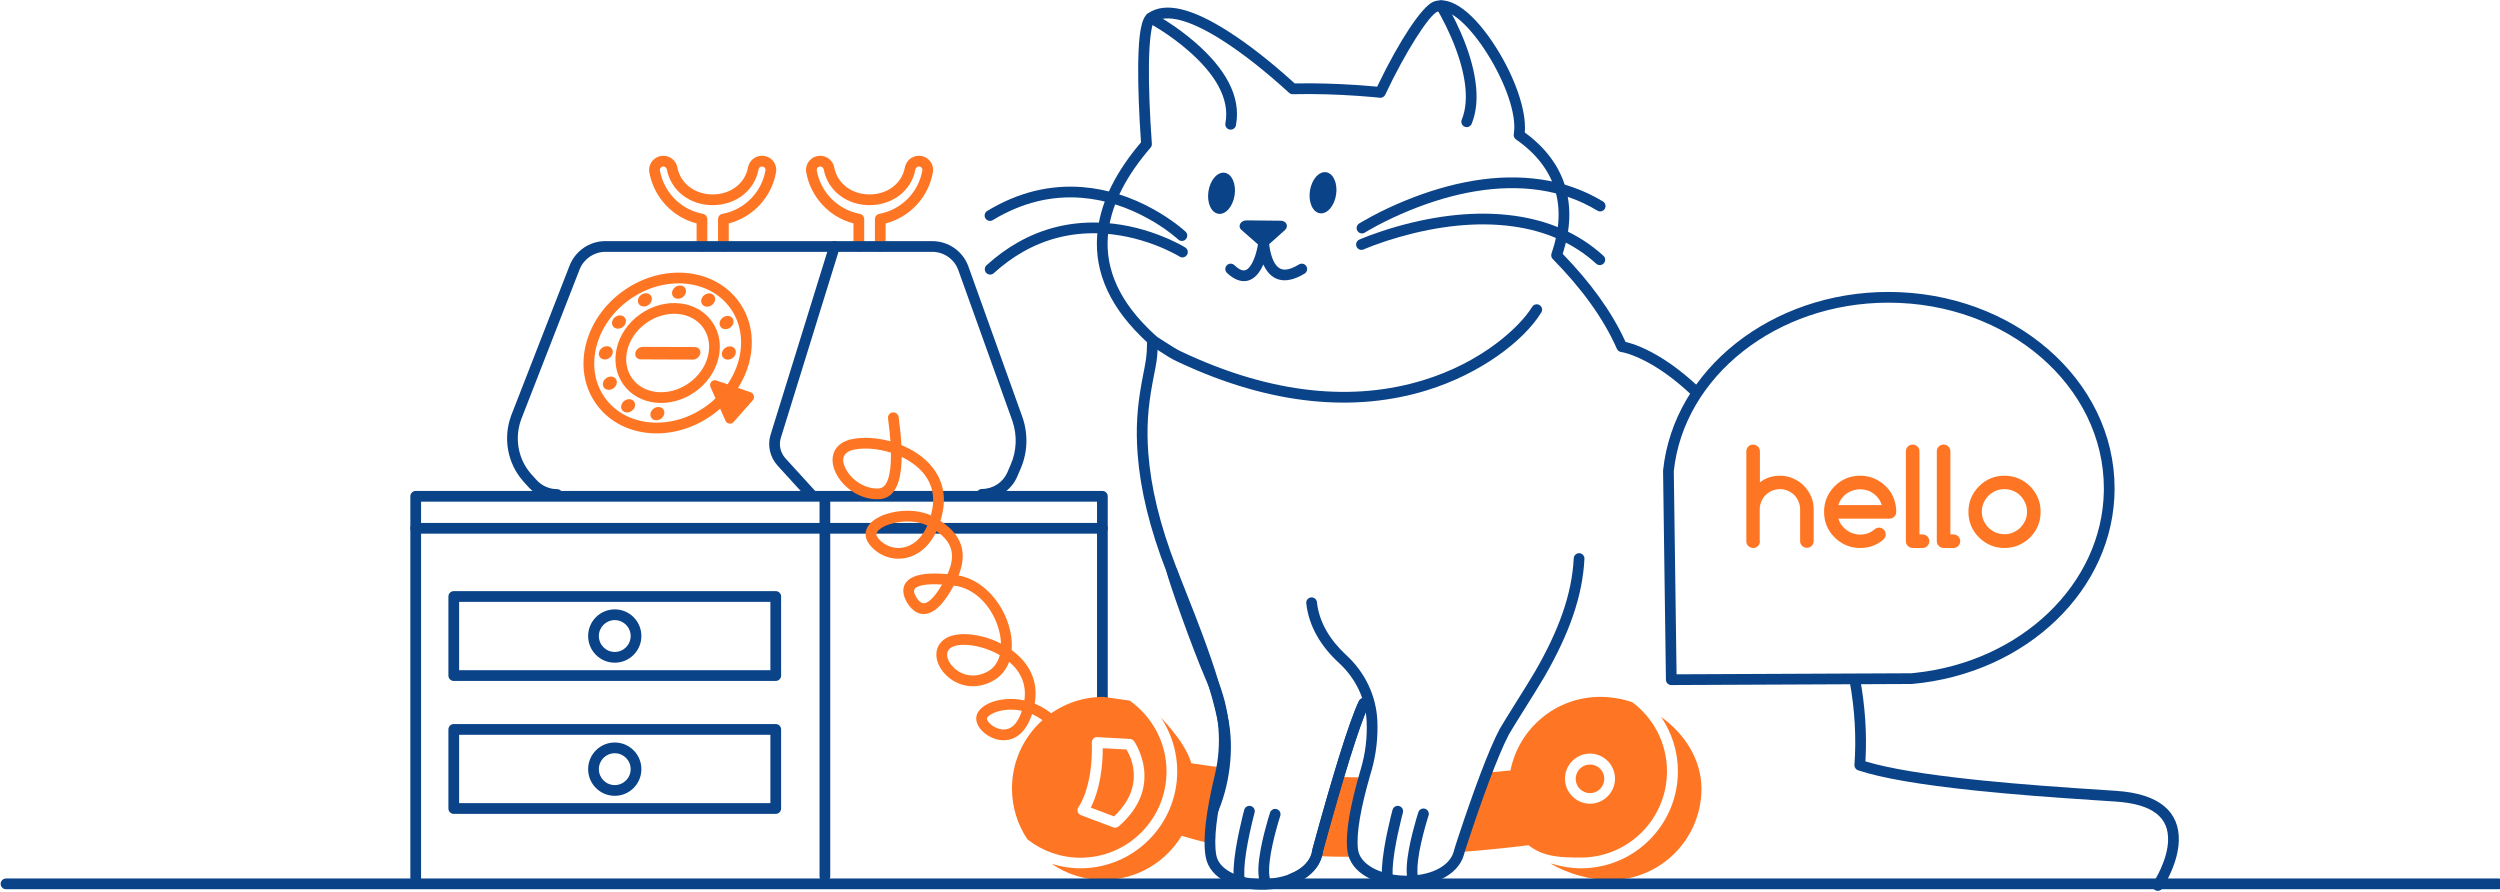<svg width="886" height="316" viewBox="0 0 886 316" fill="none" xmlns="http://www.w3.org/2000/svg">
<path fill-rule="evenodd" clip-rule="evenodd" d="M270.05 55.205C273.177 55.205 275.538 57.963 275.023 61.053C273.47 69.869 266.931 76.892 258.394 79.148L258.271 79.179V87.356C258.271 88.369 257.481 89.197 256.483 89.255L256.372 89.258C255.36 89.258 254.533 88.466 254.475 87.468L254.472 87.356V77.654C254.472 76.737 255.125 75.95 256.026 75.783C263.818 74.338 269.904 68.211 271.279 60.409C271.402 59.667 270.839 59.01 270.05 59.01C269.45 59.01 268.944 59.436 268.816 60.046C267.458 67.564 260.707 72.707 252.572 72.707C244.462 72.707 237.763 67.587 236.326 60.033C236.229 59.474 235.679 59.01 235.095 59.01C234.341 59.01 233.747 59.694 233.862 60.389C235.245 68.175 241.354 74.343 249.119 75.783C249.982 75.943 250.618 76.672 250.669 77.54L250.673 77.654V87.356C250.673 88.407 249.822 89.258 248.773 89.258C247.761 89.258 246.934 88.466 246.876 87.468L246.873 87.356V79.179L246.755 79.148C238.33 76.916 231.821 69.985 230.17 61.318L230.118 61.035C229.609 57.978 232.016 55.205 235.095 55.205C237.474 55.205 239.561 56.922 240.034 59.196L240.064 59.351C241.141 65.015 246.227 68.902 252.572 68.902C258.938 68.902 264.06 65 265.087 59.319C265.586 56.92 267.624 55.205 270.05 55.205Z" fill="#FE7624"/>
<path fill-rule="evenodd" clip-rule="evenodd" d="M325.648 55.205C328.775 55.205 331.136 57.963 330.622 61.053C329.068 69.869 322.529 76.892 313.993 79.148L313.87 79.179V87.356C313.87 88.369 313.079 89.197 312.082 89.255L311.97 89.258C310.958 89.258 310.131 88.466 310.074 87.468L310.07 87.356V77.654C310.07 76.737 310.724 75.95 311.624 75.783C319.417 74.338 325.502 68.211 326.877 60.409C327.001 59.667 326.438 59.01 325.648 59.01C325.048 59.01 324.542 59.436 324.415 60.046C323.056 67.564 316.306 72.707 308.171 72.707C300.06 72.707 293.361 67.587 291.925 60.033C291.827 59.474 291.277 59.01 290.693 59.01C289.939 59.01 289.345 59.694 289.461 60.389C290.843 68.175 296.953 74.343 304.717 75.783C305.58 75.943 306.216 76.672 306.268 77.54L306.271 77.654V87.356C306.271 88.407 305.42 89.258 304.371 89.258C303.36 89.258 302.533 88.466 302.475 87.468L302.472 87.356V79.179L302.353 79.148C293.928 76.916 287.42 69.985 285.769 61.318L285.717 61.035C285.208 57.978 287.614 55.205 290.693 55.205C293.072 55.205 295.16 56.922 295.633 59.196L295.662 59.351C296.74 65.015 301.825 68.902 308.171 68.902C314.537 68.902 319.658 65 320.685 59.319C321.184 56.92 323.222 55.205 325.648 55.205Z" fill="#FE7624"/>
<path fill-rule="evenodd" clip-rule="evenodd" d="M330.397 85.454C336.057 85.454 341.14 88.963 343.118 94.217L343.203 94.45L362.264 147.59C364.418 153.592 364.25 160.115 361.794 165.905L361.652 166.232L360.51 168.902C358.368 173.856 353.434 177.088 348.001 177.088C346.952 177.088 346.101 176.236 346.101 175.185C346.101 174.135 346.952 173.283 348.001 173.283C351.85 173.283 355.352 171.036 356.933 167.593L357.02 167.397L358.168 164.714C360.325 159.825 360.546 154.311 358.802 149.203L358.688 148.877L339.626 95.731C338.275 91.932 334.667 89.35 330.615 89.261L330.397 89.258H214.515C210.57 89.258 207.014 91.657 205.476 95.325L205.393 95.531L184.816 148.346C182.249 155.031 183.522 162.525 188.116 167.849L188.315 168.076L190.092 170.046C191.969 172.141 194.632 173.346 197.417 173.346C198.466 173.346 199.317 174.198 199.317 175.249C199.317 176.299 198.466 177.151 197.417 177.151C193.636 177.151 190.03 175.558 187.451 172.792L187.269 172.592L185.488 170.618C179.84 164.28 178.197 155.303 181.162 147.266L181.273 146.972L201.856 94.141C203.887 88.984 208.779 85.559 214.261 85.456L214.515 85.454H330.397Z" fill="#0B4388"/>
<path fill-rule="evenodd" clip-rule="evenodd" d="M293.945 86.792C294.256 85.789 295.32 85.228 296.322 85.539C297.288 85.84 297.844 86.841 297.603 87.812L297.573 87.92L276.735 155.155C275.962 157.573 276.537 160.279 278.209 162.257L278.355 162.425L288.93 174.03C289.637 174.806 289.583 176.009 288.808 176.717C288.062 177.398 286.923 177.374 286.207 176.681L286.124 176.595L275.538 164.978C272.908 162.043 271.945 157.956 273.04 154.243L293.945 86.792Z" fill="#0B4388"/>
<path fill-rule="evenodd" clip-rule="evenodd" d="M221.084 102.951C207.075 112.802 202.548 130.711 211.165 143.003C219.783 155.295 238.139 157.113 252.148 147.263C266.156 137.413 270.684 119.503 262.066 107.211C253.449 94.919 235.092 93.101 221.084 102.951ZM223.266 106.064C235.652 97.355 251.623 98.937 258.956 109.398C266.29 119.859 262.351 135.441 249.965 144.15C237.58 152.859 221.609 151.277 214.276 140.816C206.942 130.355 210.881 114.774 223.266 106.064Z" fill="#FE7624"/>
<path fill-rule="evenodd" clip-rule="evenodd" d="M226.94 111.305C218.285 117.391 215.475 128.509 220.858 136.187C226.241 143.866 237.636 144.995 246.292 138.909C254.947 132.823 257.756 121.705 252.373 114.027C246.99 106.348 235.595 105.219 226.94 111.305ZM229.123 114.418C236.155 109.473 245.164 110.366 249.263 116.214C253.362 122.061 251.141 130.851 244.109 135.796C237.077 140.741 228.068 139.848 223.968 134C219.869 128.153 222.09 119.363 229.123 114.418Z" fill="#FE7624"/>
<path fill-rule="evenodd" clip-rule="evenodd" d="M245.543 127.434L227.116 127.371C225.849 127.371 224.963 126.356 225.153 125.151C225.343 123.946 226.483 122.932 227.812 122.932L246.24 122.995C247.506 122.995 248.393 124.01 248.203 125.215C247.949 126.483 246.81 127.434 245.543 127.434Z" fill="#FE7624"/>
<path fill-rule="evenodd" clip-rule="evenodd" d="M241.918 105.346C243.091 104.521 243.472 103.039 242.769 102.036C242.066 101.033 240.544 100.888 239.371 101.714C238.197 102.539 237.816 104.021 238.519 105.024C239.223 106.027 240.744 106.172 241.918 105.346Z" fill="#FE7624"/>
<path fill-rule="evenodd" clip-rule="evenodd" d="M252.239 108.148C253.412 107.323 253.793 105.841 253.09 104.838C252.387 103.834 250.865 103.69 249.692 104.515C248.518 105.34 248.137 106.822 248.84 107.826C249.544 108.829 251.065 108.973 252.239 108.148Z" fill="#FE7624"/>
<path fill-rule="evenodd" clip-rule="evenodd" d="M229.823 108.091C230.997 107.266 231.378 105.784 230.675 104.78C229.971 103.777 228.45 103.633 227.276 104.458C226.103 105.283 225.722 106.765 226.425 107.768C227.128 108.772 228.65 108.916 229.823 108.091Z" fill="#FE7624"/>
<path fill-rule="evenodd" clip-rule="evenodd" d="M220.631 115.946C221.804 115.121 222.185 113.638 221.482 112.635C220.778 111.632 219.257 111.488 218.084 112.313C216.91 113.138 216.529 114.62 217.232 115.623C217.936 116.626 219.457 116.771 220.631 115.946Z" fill="#FE7624"/>
<path fill-rule="evenodd" clip-rule="evenodd" d="M258.771 116.127C259.945 115.302 260.326 113.82 259.622 112.817C258.919 111.814 257.398 111.669 256.224 112.494C255.051 113.319 254.67 114.802 255.373 115.805C256.076 116.808 257.598 116.952 258.771 116.127Z" fill="#FE7624"/>
<path fill-rule="evenodd" clip-rule="evenodd" d="M215.979 126.864C217.152 126.039 217.533 124.556 216.83 123.553C216.127 122.55 214.605 122.406 213.432 123.231C212.258 124.056 211.877 125.538 212.58 126.541C213.284 127.544 214.805 127.689 215.979 126.864Z" fill="#FE7624"/>
<path fill-rule="evenodd" clip-rule="evenodd" d="M259.572 126.925C260.745 126.1 261.126 124.618 260.423 123.614C259.72 122.611 258.198 122.467 257.025 123.292C255.851 124.117 255.47 125.599 256.173 126.602C256.877 127.606 258.398 127.75 259.572 126.925Z" fill="#FE7624"/>
<path fill-rule="evenodd" clip-rule="evenodd" d="M234.253 148.405C235.427 147.579 235.808 146.097 235.105 145.094C234.401 144.091 232.88 143.947 231.706 144.772C230.533 145.597 230.152 147.079 230.855 148.082C231.558 149.085 233.08 149.23 234.253 148.405Z" fill="#FE7624"/>
<path fill-rule="evenodd" clip-rule="evenodd" d="M223.88 145.639C225.054 144.814 225.435 143.332 224.732 142.329C224.028 141.326 222.507 141.181 221.333 142.006C220.16 142.831 219.779 144.314 220.482 145.317C221.185 146.32 222.707 146.464 223.88 145.639Z" fill="#FE7624"/>
<path fill-rule="evenodd" clip-rule="evenodd" d="M217.4 137.624C218.573 136.799 218.954 135.316 218.251 134.313C217.548 133.31 216.026 133.166 214.853 133.991C213.679 134.816 213.298 136.298 214.002 137.301C214.705 138.304 216.226 138.449 217.4 137.624Z" fill="#FE7624"/>
<path fill-rule="evenodd" clip-rule="evenodd" d="M266.06 139.039C262.957 137.961 257.511 136.122 253.902 134.854C252.509 134.346 251.179 135.805 251.812 137.2L257.131 149.122C257.638 150.263 259.158 150.517 259.981 149.566L266.82 141.829C267.58 140.878 267.2 139.419 266.06 139.039Z" fill="#FE7624"/>
<path fill-rule="evenodd" clip-rule="evenodd" d="M390.681 173.98C391.693 173.98 392.52 174.772 392.578 175.771L392.581 175.883V247.732C392.581 248.782 391.731 249.634 390.681 249.634C389.67 249.634 388.843 248.842 388.785 247.843L388.782 247.732V177.785H149.228V312.288C149.228 313.301 148.437 314.129 147.44 314.187L147.328 314.19C146.316 314.19 145.489 313.398 145.432 312.4L145.428 312.288V175.883C145.428 174.87 146.219 174.042 147.217 173.984L147.328 173.98H390.681Z" fill="#0B4388"/>
<path fill-rule="evenodd" clip-rule="evenodd" d="M390.681 185.332C391.731 185.332 392.581 186.183 392.581 187.234C392.581 188.247 391.79 189.075 390.793 189.133L390.681 189.137H147.328C146.279 189.137 145.428 188.285 145.428 187.234C145.428 186.221 146.219 185.393 147.217 185.335L147.328 185.332H390.681Z" fill="#0B4388"/>
<path fill-rule="evenodd" clip-rule="evenodd" d="M292.34 175.249C293.351 175.249 294.178 176.041 294.236 177.039L294.239 177.151V310.576C294.239 311.626 293.389 312.478 292.34 312.478C291.328 312.478 290.501 311.686 290.443 310.687L290.44 310.576V177.151C290.44 176.101 291.29 175.249 292.34 175.249Z" fill="#0B4388"/>
<path fill-rule="evenodd" clip-rule="evenodd" d="M274.926 209.493H160.816C159.767 209.493 158.917 210.344 158.917 211.395V239.424C158.917 240.475 159.767 241.327 160.816 241.327H274.926C275.975 241.327 276.825 240.475 276.825 239.424V211.395C276.825 210.344 275.975 209.493 274.926 209.493ZM273.025 213.298V237.522H162.715V213.298H273.025Z" fill="#0B4388"/>
<path fill-rule="evenodd" clip-rule="evenodd" d="M217.871 215.961C212.66 215.961 208.436 220.191 208.436 225.41C208.436 230.628 212.66 234.858 217.871 234.858C223.082 234.858 227.306 230.628 227.306 225.41C227.306 220.191 223.082 215.961 217.871 215.961ZM217.871 219.766C220.984 219.766 223.507 222.293 223.507 225.41C223.507 228.527 220.984 231.054 217.871 231.054C214.758 231.054 212.235 228.527 212.235 225.41C212.235 222.293 214.758 219.766 217.871 219.766Z" fill="#0B4388"/>
<path fill-rule="evenodd" clip-rule="evenodd" d="M274.926 256.61H160.816C159.767 256.61 158.917 257.461 158.917 258.512V286.541C158.917 287.592 159.767 288.444 160.816 288.444H274.926C275.975 288.444 276.825 287.592 276.825 286.541V258.512C276.825 257.461 275.975 256.61 274.926 256.61ZM273.025 260.415V284.639H162.715V260.415H273.025Z" fill="#0B4388"/>
<path fill-rule="evenodd" clip-rule="evenodd" d="M217.871 263.141C212.66 263.141 208.436 267.372 208.436 272.59C208.436 277.809 212.66 282.039 217.871 282.039C223.082 282.039 227.306 277.809 227.306 272.59C227.306 267.372 223.082 263.141 217.871 263.141ZM217.871 266.946C220.984 266.946 223.507 269.473 223.507 272.59C223.507 275.707 220.984 278.234 217.871 278.234C214.758 278.234 212.235 275.707 212.235 272.59C212.235 269.473 214.758 266.946 217.871 266.946Z" fill="#0B4388"/>
<path fill-rule="evenodd" clip-rule="evenodd" d="M656.995 238.948C658.027 238.759 659.017 239.443 659.207 240.476C661.02 250.382 661.614 259.839 661.154 268.913L661.103 269.831L661.158 269.848C669.464 272.364 682.51 274.48 699.693 276.297L702.783 276.616C716.001 277.954 728.98 278.92 749.849 280.267C765.452 281.267 772.464 287.837 772.167 297.978C772.059 301.672 770.973 305.551 769.239 309.421C768.605 310.835 767.927 312.149 767.248 313.333L767.064 313.65C766.739 314.206 766.481 314.618 766.315 314.867C765.732 315.74 764.552 315.975 763.68 315.392C762.84 314.83 762.591 313.713 763.094 312.851L763.362 312.429L763.585 312.066C763.701 311.872 763.824 311.663 763.954 311.438C764.573 310.358 765.194 309.155 765.772 307.863C767.32 304.41 768.278 300.988 768.369 297.866C768.602 289.921 763.287 284.941 749.605 284.064L744.706 283.746C725.915 282.512 713.717 281.569 701.026 280.261L699.285 280.08C680.814 278.127 667.043 275.829 658.514 273.001C657.688 272.727 657.154 271.927 657.216 271.059C657.898 261.565 657.386 251.631 655.469 241.163C655.28 240.129 655.963 239.138 656.995 238.948Z" fill="#0B4388"/>
<path fill-rule="evenodd" clip-rule="evenodd" d="M508.029 0.607C514.398 -1.871 522.79 5.082 530.246 16.892C536.882 27.404 541.038 39.173 540.39 46.856L540.38 46.958L540.386 46.962C555.202 57.76 559.222 72.783 553.97 89.499L553.821 89.966L554.05 90.203C563.393 99.885 571.023 110.105 575.966 120.903L576.092 121.183L576.254 121.22L576.603 121.305C576.724 121.336 576.851 121.369 576.983 121.405L577.185 121.46C578.838 121.92 580.73 122.615 582.836 123.591C588.772 126.344 595.277 130.782 602.156 137.274C602.92 137.995 602.955 139.199 602.236 139.963C601.516 140.728 600.314 140.764 599.55 140.043C592.965 133.829 586.801 129.622 581.24 127.044C579.322 126.155 577.624 125.531 576.168 125.126L575.76 125.017C575.499 124.95 575.261 124.895 575.046 124.85L574.632 124.771L574.54 124.758C573.871 124.678 573.294 124.25 573.024 123.632C568.147 112.484 560.17 101.853 550.296 91.797C549.789 91.281 549.619 90.522 549.856 89.839C555.469 73.661 551.856 59.554 537.269 49.411C536.664 48.991 536.356 48.257 536.48 47.529C538.905 33.263 518.335 0.679 509.401 4.155C506.489 5.281 497.929 18.631 490.933 33.564C490.604 34.266 489.886 34.694 489.12 34.656L487.536 34.495L486.155 34.366C484.733 34.238 483.16 34.111 481.456 33.991C473.93 33.462 465.991 33.21 458.165 33.39C457.675 33.401 457.2 33.222 456.839 32.891C449.18 25.873 440.835 19.119 432.831 14.065L432.17 13.651C421.526 7.046 413.366 4.821 408.991 7.873C408.136 8.47 407.303 14.165 407.185 22.684C407.077 30.461 407.471 40.525 408.217 50.947C408.253 51.449 408.089 51.945 407.761 52.326C399.487 61.925 394.209 71.691 392.864 81.526C391.237 93.43 395.465 105.008 406.752 116.237L407.669 117.143C408.183 117.644 408.75 118.177 409.705 119.064C410.092 119.424 410.312 119.93 410.312 120.459L410.309 121.292C410.291 123.866 410.181 125.836 409.913 127.767L409.855 128.161C409.754 128.827 409.63 129.542 409.467 130.422L408.608 134.869C408.537 135.24 408.472 135.588 408.408 135.937C406.852 144.371 406.284 151.621 406.965 160.671C407.858 172.534 410.967 185.789 416.856 201.013L418.603 205.468C420.051 209.147 422.061 214.24 422.931 216.464L423.904 218.969C426.732 226.297 428.881 232.24 430.747 238.033C432.597 243.778 434.065 249.095 435.153 254.107C437.614 265.256 435.758 279 430.968 289.31C430.525 290.262 429.396 290.675 428.444 290.232C427.493 289.789 427.081 288.657 427.523 287.705C431.975 278.124 433.716 265.226 431.442 254.921C430.381 250.034 428.945 244.834 427.131 239.201L426.635 237.68C424.848 232.25 422.775 226.577 420.087 219.635L417.195 212.263C415.755 208.607 414.153 204.546 413.609 203.148C407.397 187.269 404.113 173.404 403.176 160.957C402.487 151.792 403.03 144.378 404.546 135.933L404.672 135.246C404.786 134.623 404.904 134.004 405.047 133.267L405.623 130.301C405.87 129.002 406.03 128.081 406.151 127.236C406.381 125.578 406.483 123.841 406.507 121.574L406.509 121.284L405.797 120.615C405.452 120.289 405.165 120.014 404.885 119.739L404.423 119.28C392.057 107.141 387.288 94.264 389.1 81.01C390.518 70.642 395.851 60.55 404.135 50.719L404.372 50.439L404.325 49.753C403.674 40.264 403.319 31.14 403.374 23.794L403.386 22.631L403.398 21.864C403.573 12.005 404.445 6.407 406.82 4.751C413.033 0.416 422.656 3.142 434.858 10.846C442.592 15.729 450.563 22.098 457.976 28.786L458.841 29.57L459.405 29.559C466.485 29.44 473.619 29.66 480.446 30.109L481.722 30.196L482.744 30.27C484.253 30.381 485.652 30.498 486.926 30.616L488.071 30.724L488.611 29.599C495.782 14.752 503.801 2.437 507.9 0.66L508.029 0.607Z" fill="#0B4388"/>
<path fill-rule="evenodd" clip-rule="evenodd" d="M406.228 5.483C406.721 4.555 407.871 4.203 408.797 4.696L409.147 4.887L409.681 5.187C409.809 5.26 409.944 5.338 410.085 5.42C411.086 6 412.199 6.677 413.397 7.447C416.816 9.645 420.235 12.145 423.434 14.908C434.16 24.174 439.977 34.129 438.014 44.401C437.817 45.433 436.822 46.11 435.791 45.912C434.761 45.715 434.085 44.718 434.282 43.686C435.922 35.102 430.754 26.257 420.952 17.79C417.9 15.153 414.622 12.756 411.344 10.649C410.198 9.912 409.134 9.265 408.182 8.713L407.628 8.395L407.014 8.056C406.088 7.562 405.736 6.411 406.228 5.483Z" fill="#0B4388"/>
<path fill-rule="evenodd" clip-rule="evenodd" d="M509.743 0.446C510.635 -0.107 511.806 0.168 512.358 1.061L512.769 1.748L513.13 2.373C513.426 2.891 513.743 3.461 514.078 4.081C515.352 6.438 516.625 9.03 517.813 11.786C520.314 17.583 522.106 23.308 522.88 28.708C523.699 34.422 523.336 39.535 521.556 43.878C521.158 44.85 520.048 45.315 519.078 44.916C518.107 44.517 517.643 43.406 518.041 42.434C519.533 38.793 519.849 34.343 519.119 29.248C518.399 24.224 516.703 18.807 514.325 13.295C513.184 10.648 511.96 8.155 510.737 5.892L510.423 5.316C510.166 4.85 509.923 4.418 509.695 4.023L509.387 3.495L509.129 3.065C508.576 2.172 508.851 1 509.743 0.446Z" fill="#0B4388"/>
<path fill-rule="evenodd" clip-rule="evenodd" d="M473.506 69.03C474.13 65.016 472.562 61.439 470.005 61.04C467.448 60.642 464.869 63.573 464.245 67.587C463.621 71.601 465.188 75.179 467.746 75.577C470.303 75.976 472.882 73.045 473.506 69.03Z" fill="#0B4388"/>
<path fill-rule="evenodd" clip-rule="evenodd" d="M437.54 69.22C438.164 65.205 436.597 61.628 434.039 61.229C431.482 60.831 428.903 63.762 428.279 67.776C427.655 71.79 429.223 75.368 431.78 75.766C434.337 76.165 436.916 73.234 437.54 69.22Z" fill="#0B4388"/>
<path fill-rule="evenodd" clip-rule="evenodd" d="M445.917 85.959C446.216 83.755 449.402 83.767 449.684 85.973C450.149 89.616 450.957 92.383 452.317 94.046C453.93 96.019 456.297 96.194 460.365 93.72C461.262 93.175 462.43 93.461 462.975 94.359C463.519 95.257 463.234 96.427 462.337 96.972C456.766 100.359 452.299 100.029 449.377 96.457C448.801 95.752 448.311 94.966 447.892 94.095L447.725 93.736L447.712 93.766C447.3 94.704 446.835 95.567 446.318 96.317L446.144 96.563C443.303 100.462 439.153 100.797 434.845 96.731C434.081 96.01 434.046 94.806 434.766 94.041C435.485 93.277 436.688 93.241 437.451 93.962C440.11 96.472 441.594 96.352 443.075 94.32C444.446 92.439 445.492 89.097 445.917 85.959Z" fill="#0B4388"/>
<path fill-rule="evenodd" clip-rule="evenodd" d="M439.948 81.459L446.153 86.912C447.04 87.673 448.56 87.673 449.509 86.785L455.399 81.522C456.792 80.254 455.905 78.224 453.942 78.224L441.847 78.098C439.694 78.034 438.491 80.19 439.948 81.459Z" fill="#0B4388"/>
<path fill-rule="evenodd" clip-rule="evenodd" d="M349.867 74.758C360.985 68.02 372.325 65.423 383.621 66.315C392.535 67.019 400.953 69.841 408.672 74.102C411.817 75.838 414.631 77.698 417.08 79.561C417.833 80.134 418.506 80.673 419.094 81.167L419.563 81.567C419.84 81.807 420.04 81.987 420.16 82.1C420.925 82.818 420.964 84.022 420.247 84.789C419.557 85.526 418.419 85.59 417.652 84.955L417.403 84.732C417.286 84.627 417.15 84.507 416.996 84.375L416.877 84.272C416.285 83.767 415.585 83.202 414.781 82.59C412.474 80.835 409.813 79.076 406.838 77.435C399.562 73.418 391.651 70.766 383.323 70.108C372.809 69.278 362.263 71.693 351.834 78.013C350.937 78.557 349.769 78.269 349.226 77.37C348.682 76.471 348.97 75.302 349.867 74.758Z" fill="#0B4388"/>
<path fill-rule="evenodd" clip-rule="evenodd" d="M360.721 85.91C369.666 80.84 379.157 78.653 388.905 78.877C396.51 79.053 403.849 80.673 410.678 83.264C413.034 84.158 415.177 85.112 417.078 86.072L417.512 86.293C418.729 86.921 419.59 87.415 420.06 87.71C420.949 88.269 421.217 89.443 420.66 90.333C420.123 91.19 419.016 91.471 418.141 90.992L417.68 90.717L417.485 90.605C417 90.326 416.428 90.014 415.773 89.676C413.889 88.705 411.73 87.732 409.332 86.822C402.882 84.375 395.957 82.846 388.818 82.681C379.731 82.472 370.916 84.503 362.592 89.222C359.003 91.256 355.532 93.779 352.191 96.818C351.415 97.524 350.213 97.467 349.508 96.689C348.803 95.911 348.86 94.708 349.637 94.001C353.185 90.774 356.885 88.085 360.721 85.91Z" fill="#0B4388"/>
<path fill-rule="evenodd" clip-rule="evenodd" d="M498.151 71.044C514.31 64.459 530.753 61.334 546.187 63.611C554.027 64.768 561.362 67.318 568.086 71.397C568.983 71.942 569.27 73.112 568.726 74.01C568.183 74.909 567.015 75.196 566.117 74.651C559.84 70.843 552.986 68.46 545.633 67.375C530.976 65.213 515.169 68.217 499.583 74.568C495.343 76.296 491.446 78.148 487.984 79.997C486.896 80.578 485.923 81.121 485.073 81.615L484.434 81.99C484.264 82.091 484.11 82.184 483.971 82.269L483.705 82.433C482.818 82.994 481.645 82.729 481.085 81.84C480.525 80.952 480.789 79.777 481.676 79.216L481.994 79.02C482.194 78.898 482.422 78.76 482.678 78.609L482.875 78.494C483.831 77.933 484.942 77.31 486.196 76.64C489.769 74.731 493.783 72.824 498.151 71.044Z" fill="#0B4388"/>
<path fill-rule="evenodd" clip-rule="evenodd" d="M494.954 80.316C508.987 76.318 523.33 74.602 536.783 76.477C548.918 78.168 559.565 82.738 568.252 90.641C569.029 91.347 569.087 92.55 568.381 93.328C567.676 94.106 566.474 94.163 565.698 93.457C557.612 86.101 547.675 81.836 536.259 80.245C523.405 78.454 509.561 80.111 495.994 83.976C492.808 84.883 489.872 85.851 487.243 86.822L486.684 87.03C485.718 87.392 484.867 87.729 484.139 88.029L483.275 88.396C482.316 88.824 481.193 88.393 480.766 87.433C480.339 86.474 480.769 85.349 481.727 84.921L482.272 84.686L482.69 84.512C483.455 84.196 484.345 83.845 485.35 83.467C488.214 82.392 491.437 81.318 494.954 80.316Z" fill="#0B4388"/>
<path fill-rule="evenodd" clip-rule="evenodd" d="M543.005 108.742C543.556 107.848 544.727 107.571 545.62 108.123C546.512 108.675 546.789 109.847 546.238 110.741C539.924 120.982 524.53 132.497 505.755 138.304C480.333 146.168 450.68 143.789 417.85 128.423L416.854 127.953C416.025 127.566 415.214 127.124 414.319 126.584L413.98 126.377L407.394 122.192C406.508 121.629 406.246 120.453 406.808 119.566C407.35 118.712 408.458 118.436 409.331 118.92L409.43 118.979L415.993 123.15C416.887 123.701 417.676 124.138 418.472 124.51C450.863 139.901 479.879 142.326 504.634 134.669C514.317 131.674 522.942 127.216 530.138 121.834C536.005 117.445 540.601 112.641 543.005 108.742Z" fill="#0B4388"/>
<path fill-rule="evenodd" clip-rule="evenodd" d="M316.335 146.159C317.374 146.016 318.332 146.745 318.475 147.786C318.958 151.317 319.29 154.573 319.449 157.532L319.459 157.733L319.542 157.767C321.047 158.386 322.498 159.111 323.86 159.935L324.199 160.143C331.861 164.924 335.775 172.248 334.165 180.984C333.946 182.173 333.677 183.306 333.362 184.381L333.299 184.592L333.533 184.749C340.681 189.564 342.943 195.642 339.829 203.658L339.713 203.95L339.773 203.961C351.384 206.116 359.267 219.439 358.557 229.989L358.525 230.39L358.56 230.415C364.863 234.982 368.111 241.562 366.7 249.273L366.685 249.352L366.932 249.454C369.615 250.582 372.175 252.258 374.473 254.496L374.737 254.757C375.479 255.5 375.479 256.705 374.737 257.448C373.995 258.191 372.793 258.191 372.051 257.448C370.193 255.587 368.14 254.174 365.989 253.194L365.748 253.086L365.717 253.184C363.636 259.51 359.813 262.61 355.11 262.324L354.919 262.311C350.463 261.956 346.073 258.282 345.976 254.761C345.873 251.1 350.601 248.278 356.387 247.778C358.527 247.594 360.695 247.722 362.829 248.171L363.025 248.214L363.05 248.062C363.839 242.774 361.862 238.184 357.799 234.658L357.634 234.516L357.518 234.831C356.56 237.29 354.946 239.396 352.584 240.891L352.183 241.134C346.187 244.612 339.625 243.518 335.281 239.253C331.025 235.074 330.457 229.159 335.092 226.268C339.28 223.656 347.542 224.479 354.505 227.965L354.748 228.088L354.743 227.901C354.672 225.958 354.277 223.871 353.546 221.731L353.453 221.464C350.851 214.114 345.137 208.562 338.52 207.61L338.265 207.575L337.993 207.541L337.926 207.668C334.912 213.239 332.045 216.393 329.151 217.318L328.987 217.368C325.854 218.278 323.233 216.606 321.338 213.351C319.453 210.037 319.695 206.852 322.738 204.959C325.155 203.457 329.268 202.95 335.291 203.438L335.782 203.48L335.823 203.392C338.786 196.812 337.562 192.285 332.084 188.36L331.917 188.242L331.901 188.277C329.827 192.701 326.765 195.732 323.041 197.15L322.808 197.237C317.684 199.081 312.042 197.53 308.505 193.423C304.63 188.924 307.538 184.433 313.749 182.289C318.807 180.542 325.07 180.538 329.602 182.507L329.904 182.642L329.908 182.628C330.077 181.991 330.229 181.328 330.363 180.64L330.429 180.294C331.732 173.22 328.611 167.379 322.189 163.372C321.496 162.939 320.774 162.536 320.029 162.164L319.552 161.932L319.553 161.953C319.537 163.342 319.471 164.645 319.35 165.86L319.312 166.222C318.608 172.63 316.282 176.571 311.788 176.893C305.645 177.33 299.482 173.554 296.559 168.276C293.346 162.474 295.294 156.829 302.257 155.558C306.218 154.835 310.838 155.139 315.295 156.333L315.564 156.407L315.557 156.293C315.396 153.983 315.134 151.465 314.772 148.756L314.711 148.302C314.568 147.261 315.295 146.302 316.335 146.159ZM361.975 251.88C360.228 251.52 358.458 251.419 356.713 251.569C354.556 251.755 352.622 252.336 351.267 253.144C350.227 253.765 349.766 254.368 349.774 254.654C349.811 256.02 352.54 258.304 355.221 258.518C358.098 258.748 360.566 256.82 362.108 252.039L362.146 251.916L361.975 251.88ZM353.572 231.768C347.516 228.485 340.091 227.633 337.101 229.498C334.938 230.846 335.229 233.873 337.941 236.536C341.107 239.645 345.816 240.43 350.275 237.844C352.229 236.704 353.563 234.811 354.239 232.449L354.311 232.183C354.149 232.089 353.986 231.996 353.821 231.904L353.572 231.768ZM333.859 207.151L333.562 207.134C329.118 206.885 326.187 207.293 324.742 208.192C323.724 208.825 323.655 209.738 324.629 211.451C325.737 213.353 326.811 214.038 327.929 213.714C329.479 213.263 331.461 211.231 333.718 207.395L333.859 207.151ZM328.649 186.261L328.636 186.253C325.062 184.442 319.421 184.355 314.988 185.886C312.967 186.583 311.509 187.534 310.903 188.47C310.424 189.21 310.499 189.913 311.382 190.938C313.902 193.865 317.895 194.962 321.523 193.656C324.421 192.613 326.884 190.176 328.584 186.409L328.649 186.261ZM315.74 160.428L315.707 160.417C311.364 159.036 306.743 158.606 302.939 159.301C298.761 160.064 297.838 162.739 299.882 166.431C302.122 170.476 306.933 173.424 311.518 173.098C314.407 172.891 315.804 168.503 315.747 160.937L315.74 160.428Z" fill="#FE7624"/>
<path fill-rule="evenodd" clip-rule="evenodd" d="M479.398 301.38C478.575 295.039 480.728 284.829 483.388 275.507C480.285 275.507 477.308 275.444 474.396 275.317C470.406 288.571 466.987 301.444 466.987 301.444C466.923 301.698 466.923 302.015 466.86 302.268C466.86 302.332 466.797 302.458 466.797 302.522C466.733 302.712 466.733 302.902 466.67 303.093C466.67 303.156 466.607 303.283 466.607 303.346V303.41C471.103 303.6 475.599 303.663 480.031 303.663C479.715 302.902 479.461 302.141 479.398 301.38Z" fill="#FE7624"/>
<path fill-rule="evenodd" clip-rule="evenodd" d="M422.217 270.498C419.747 261.937 409.679 252.805 411.262 254.073C414.998 259.59 417.214 266.249 417.214 273.351C417.214 292.312 401.826 307.722 382.893 307.722C379.347 307.722 375.927 307.151 372.698 306.137C377.953 309.751 384.286 311.844 391.061 311.844C402.84 311.844 413.098 305.566 418.797 296.181C421.963 297.195 425.32 298.083 428.802 298.844C428.739 292.059 430.449 282.927 432.412 274.81C432.665 273.859 432.855 272.907 432.982 271.956C428.802 271.512 425.13 270.941 422.217 270.498Z" fill="#FE7624"/>
<path fill-rule="evenodd" clip-rule="evenodd" d="M399.23 265.615L390.808 265.171C390.808 276.205 388.212 282.99 386.565 286.224L394.798 289.332C405.943 278.932 400.94 268.405 399.23 265.615Z" fill="#FE7624"/>
<path fill-rule="evenodd" clip-rule="evenodd" d="M400.37 248.302L391.061 246.971C373.141 246.971 358.64 261.493 358.64 279.439C358.64 286.098 360.666 292.249 364.085 297.449C369.405 301.634 375.99 303.98 382.893 303.98C399.737 303.98 413.415 290.283 413.415 273.415C413.415 263.015 408.222 253.883 400.37 248.302ZM396.444 292.883C396.064 293.2 395.621 293.327 395.177 293.327C394.924 293.327 394.734 293.263 394.481 293.2L383.083 288.888C382.513 288.698 382.069 288.19 381.943 287.619C381.753 287.049 381.879 286.415 382.259 285.971C382.323 285.907 387.452 278.805 386.945 263.141C386.945 262.634 387.135 262.063 387.515 261.746C387.895 261.366 388.402 261.176 388.972 261.239L400.433 261.873C401.003 261.873 401.51 262.19 401.89 262.634C401.953 262.761 413.098 278.488 396.444 292.883Z" fill="#FE7624"/>
<path fill-rule="evenodd" clip-rule="evenodd" d="M364.972 298.717C364.909 298.654 364.909 298.717 364.972 298.717C364.909 298.654 364.909 298.717 364.972 298.717Z" fill="#FE7624"/>
<path fill-rule="evenodd" clip-rule="evenodd" d="M560.263 303.917C577.107 303.917 590.785 290.219 590.785 273.351C590.785 263.332 585.972 254.454 578.5 248.873C574.827 247.605 570.964 246.971 567.101 246.971C551.397 246.971 538.289 258.132 535.313 273.034C532.463 273.351 529.677 273.605 526.891 273.795C523.155 283.624 519.419 294.722 517.962 299.224C517.646 300.112 517.392 301 517.139 301.888C517.139 301.951 517.139 301.951 517.076 302.015C527.587 301.19 536.263 300.239 541.709 299.541C547.028 303.79 553.36 303.917 560.263 303.917ZM563.492 267.073C568.368 267.073 572.357 271.068 572.357 275.951C572.357 280.834 568.368 284.829 563.492 284.829C558.616 284.829 554.627 280.834 554.627 275.951C554.627 271.068 558.616 267.073 563.492 267.073Z" fill="#FE7624"/>
<path fill-rule="evenodd" clip-rule="evenodd" d="M563.492 281.088C566.29 281.088 568.558 278.816 568.558 276.015C568.558 273.213 566.29 270.941 563.492 270.941C560.694 270.941 558.426 273.213 558.426 276.015C558.426 278.816 560.694 281.088 563.492 281.088Z" fill="#FE7624"/>
<path fill-rule="evenodd" clip-rule="evenodd" d="M588.695 254.073C592.431 259.59 594.647 266.185 594.647 273.351C594.647 292.312 579.26 307.722 560.326 307.722C556.78 307.722 553.36 307.151 550.131 306.137C550.004 306.137 549.814 306.137 549.561 306.073C555.83 309.751 563.745 311.907 570.584 311.907C588.505 311.907 603.006 297.385 603.006 279.439C602.943 269.166 597.054 260.034 588.695 254.073Z" fill="#FE7624"/>
<path fill-rule="evenodd" clip-rule="evenodd" d="M415.005 200.652C415.997 200.453 416.963 201.067 417.216 202.035L417.241 202.144C417.254 202.21 417.809 203.97 418.461 205.953L418.813 207.021C419.533 209.196 420.349 211.601 421.214 214.094L421.651 215.348C424.683 224.017 427.753 232.14 430.599 238.802L431.114 239.997C435.969 251.166 437.076 263.574 434.259 275.381L434.023 276.374C431.232 288.222 430.037 297.584 431.051 303.068C432.014 308.35 439.304 311.8 448.28 311.488C457.414 311.171 464.393 307.127 465.1 301.218C465.111 301.127 465.128 301.038 465.152 300.95L465.792 298.591C466.304 296.718 466.88 294.631 467.508 292.383L468.28 289.632C469.7 284.592 471.147 279.59 472.57 274.831L472.958 273.54C473.381 272.134 473.798 270.766 474.207 269.439L474.694 267.867C477.554 258.69 479.905 252.015 481.615 248.486C482.073 247.541 483.21 247.147 484.154 247.606C485.098 248.064 485.491 249.203 485.033 250.148L484.871 250.489C483.334 253.771 481.185 259.868 478.6 268.11L478.321 269.001C477.761 270.799 477.185 272.681 476.596 274.638C475.055 279.756 473.48 285.188 471.936 290.666L471.167 293.408C470.882 294.426 470.608 295.411 470.347 296.359L469.107 300.879L468.853 301.816L468.841 301.915C467.728 309.895 459.256 314.82 448.734 315.278L448.412 315.291C437.785 315.66 428.701 311.361 427.314 303.756C426.143 297.42 427.482 287.327 430.564 274.495C433.149 263.661 432.188 252.28 427.834 241.99L427.309 240.771C422.004 228.393 414.076 205.699 413.515 202.89C413.309 201.86 413.976 200.858 415.005 200.652Z" fill="#0B4388"/>
<path fill-rule="evenodd" clip-rule="evenodd" d="M443.296 285.657C444.272 285.923 444.862 286.905 444.656 287.883L444.276 289.353C444.206 289.627 444.133 289.917 444.057 290.222C443.625 291.967 443.192 293.834 442.789 295.748C442.377 297.701 442.019 299.593 441.731 301.381L441.619 302.095C440.953 306.445 440.773 309.837 441.174 311.774C441.387 312.803 440.727 313.81 439.7 314.024C438.673 314.237 437.667 313.576 437.454 312.548C436.908 309.914 437.152 305.906 437.98 300.774C438.279 298.922 438.648 296.971 439.072 294.962C439.433 293.247 439.817 291.569 440.204 289.981L440.521 288.7C440.595 288.408 440.665 288.131 440.733 287.872L440.964 286.993C441.239 285.979 442.283 285.381 443.296 285.657Z" fill="#0B4388"/>
<path fill-rule="evenodd" clip-rule="evenodd" d="M452.508 286.763C453.469 287.079 454.008 288.09 453.752 289.056L453.721 289.164C453.691 289.253 453.634 289.431 453.554 289.688L453.262 290.634C453.21 290.805 453.157 290.982 453.103 291.166C452.635 292.739 452.167 294.429 451.731 296.168C451.245 298.106 450.829 299.983 450.504 301.751L450.379 302.455C449.761 306.049 449.589 308.93 449.937 310.759L449.973 310.933C450.195 311.96 449.544 312.973 448.519 313.196C447.494 313.419 446.482 312.767 446.26 311.74C445.706 309.185 445.942 305.566 446.768 301.064C447.108 299.208 447.541 297.253 448.046 295.241C448.44 293.67 448.859 292.139 449.28 290.694L449.626 289.53L450.111 287.978C450.438 286.979 451.511 286.436 452.508 286.763Z" fill="#0B4388"/>
<path fill-rule="evenodd" clip-rule="evenodd" d="M481.615 248.423C482.073 247.478 483.21 247.083 484.154 247.542C485.098 248.001 485.491 249.139 485.033 250.084L484.871 250.425C483.334 253.707 481.185 259.804 478.6 268.046L478.321 268.938C477.761 270.736 477.185 272.618 476.596 274.575C475.055 279.692 473.48 285.125 471.936 290.603L471.167 293.345C470.882 294.363 470.608 295.348 470.347 296.295L469.107 300.816L468.851 301.762L468.833 301.888C468.061 306.971 464.378 310.854 458.848 313.119L458.566 313.233C457.59 313.619 456.486 313.139 456.101 312.162C455.716 311.185 456.195 310.08 457.17 309.694C461.775 307.874 464.609 304.895 465.103 301.132C465.114 301.049 465.13 300.967 465.152 300.887L465.792 298.528C466.304 296.654 466.88 294.567 467.508 292.32L468.28 289.568C469.7 284.529 471.147 279.526 472.57 274.768L472.958 273.476C473.381 272.07 473.798 270.702 474.207 269.376L474.694 267.804C477.554 258.627 479.905 251.952 481.615 248.423Z" fill="#0B4388"/>
<path fill-rule="evenodd" clip-rule="evenodd" d="M559.612 196.049L559.723 196.051C560.771 196.103 561.579 196.996 561.527 198.046C560.861 211.481 556.001 224.703 547.673 239.252L547.139 240.177C544.24 245.136 535.957 258.077 534.891 260.058L534.661 260.485C530.875 267.644 524.971 283.903 519.751 299.864L519.672 300.09C519.504 300.575 519.359 301.045 519.135 301.821L518.966 302.41L518.864 302.809C514.444 318.672 479.646 317.539 477.514 301.562C476.704 295.3 478.503 285.428 482.113 273.067L482.264 272.551C483.891 267.121 484.587 261.378 484.339 255.617C483.992 247.91 480.59 240.665 474.851 235.256L474.567 234.992C468.209 229.148 463.82 221.996 462.945 213.817C462.833 212.773 463.588 211.835 464.631 211.723C465.674 211.611 466.611 212.367 466.722 213.412C467.472 220.415 471.265 226.695 476.842 231.915L477.137 232.189C483.779 238.297 487.736 246.595 488.135 255.45C488.392 261.429 487.702 267.391 486.078 273.051L485.621 274.61C482.252 286.246 480.571 295.58 481.281 301.065C481.979 306.298 488.892 310.083 497.728 310.331C506.606 310.579 513.806 307.175 515.244 301.638L515.312 301.365L515.61 300.336C515.82 299.623 515.969 299.159 516.157 298.632L516.808 296.65C521.984 280.964 527.658 265.49 531.432 258.463L531.639 258.084C533.098 255.48 541.452 242.427 544.035 237.954C552.301 223.642 557.092 210.764 557.732 197.857C557.782 196.845 558.613 196.057 559.612 196.049Z" fill="#0B4388"/>
<path fill-rule="evenodd" clip-rule="evenodd" d="M495.854 285.657C496.831 285.923 497.421 286.905 497.215 287.883L496.834 289.353C496.765 289.627 496.692 289.917 496.616 290.222C496.184 291.967 495.751 293.834 495.348 295.748C494.936 297.701 494.578 299.593 494.29 301.381L494.177 302.095C493.511 306.445 493.331 309.837 493.733 311.774C493.946 312.803 493.286 313.81 492.259 314.024C491.232 314.237 490.226 313.576 490.013 312.548C489.467 309.914 489.711 305.906 490.539 300.774C490.838 298.922 491.207 296.971 491.63 294.962C491.992 293.247 492.376 291.569 492.763 289.981L493.08 288.7C493.153 288.408 493.224 288.131 493.291 287.872L493.523 286.993C493.798 285.979 494.842 285.381 495.854 285.657Z" fill="#0B4388"/>
<path fill-rule="evenodd" clip-rule="evenodd" d="M505.066 286.636C506.028 286.952 506.567 287.963 506.311 288.93L506.279 289.037C506.25 289.126 506.193 289.304 506.112 289.561L505.821 290.507C505.769 290.678 505.716 290.855 505.661 291.039C505.194 292.612 504.726 294.302 504.289 296.042C503.803 297.979 503.388 299.856 503.063 301.624L502.938 302.329C502.32 305.922 502.148 308.803 502.496 310.633L502.531 310.806C502.754 311.833 502.103 312.846 501.078 313.069C500.052 313.292 499.041 312.64 498.818 311.613C498.265 309.058 498.501 305.439 499.326 300.937C499.666 299.082 500.1 297.126 500.605 295.114C500.999 293.543 501.417 292.013 501.839 290.567L502.185 289.403L502.669 287.851C502.996 286.852 504.07 286.309 505.066 286.636Z" fill="#0B4388"/>
<path fill-rule="evenodd" clip-rule="evenodd" d="M669.243 103.463C627.771 103.463 593.14 130.956 589.402 166.68C589.394 166.754 589.391 166.829 589.392 166.904L590.405 240.909C590.419 241.953 591.271 242.79 592.313 242.785L677.483 242.405C677.537 242.405 677.592 242.402 677.645 242.397C718.181 238.737 749.411 208.897 749.411 173.093C749.411 134.557 713.481 103.463 669.243 103.463ZM669.243 107.268C711.496 107.268 745.611 136.792 745.611 173.093L745.602 174.102C745.024 207.034 716.189 234.588 678.462 238.495L677.379 238.601L594.178 238.972L593.192 166.972L593.181 167.076C596.704 133.4 629.621 107.268 669.243 107.268Z" fill="#0B4388"/>
<path fill-rule="evenodd" clip-rule="evenodd" d="M623.713 191.8C623.713 192.498 623.46 193.068 623.016 193.512C622.573 193.956 622.003 194.21 621.307 194.21C620.673 194.21 620.104 193.956 619.597 193.512C619.09 193.068 618.9 192.498 618.9 191.8V159.966C618.9 159.268 619.154 158.698 619.597 158.254C620.04 157.81 620.61 157.556 621.307 157.556C621.94 157.556 622.51 157.81 623.016 158.254C623.46 158.698 623.713 159.268 623.713 159.966V170.937C625.739 169.351 628.146 168.59 630.869 168.59C632.452 168.59 633.971 168.907 635.428 169.541C636.884 170.176 638.151 171 639.227 172.078C640.304 173.156 641.19 174.424 641.824 175.883C642.457 177.341 642.773 178.863 642.773 180.512V191.737C642.773 192.434 642.52 193.005 642.077 193.449C641.634 193.893 641.064 194.146 640.367 194.146C639.734 194.146 639.164 193.893 638.657 193.449C638.214 193.005 637.961 192.434 637.961 191.737V180.512C637.961 179.561 637.771 178.61 637.391 177.722C637.011 176.834 636.504 176.073 635.871 175.439C635.238 174.805 634.478 174.298 633.591 173.917C632.705 173.537 631.818 173.346 630.805 173.346C629.792 173.346 628.906 173.537 628.019 173.917C627.132 174.298 626.373 174.805 625.739 175.439C625.106 176.073 624.6 176.834 624.22 177.722C623.84 178.61 623.65 179.498 623.65 180.512V191.8H623.713Z" fill="#FE7624"/>
<path fill-rule="evenodd" clip-rule="evenodd" d="M665.887 186.98C666.583 186.98 667.153 187.234 667.596 187.678C668.04 188.122 668.293 188.693 668.293 189.39C668.293 190.088 668.04 190.658 667.596 191.102C665.253 193.195 662.467 194.21 659.238 194.21C655.692 194.21 652.715 192.941 650.182 190.468C647.713 187.995 646.446 184.951 646.446 181.4C646.446 177.849 647.713 174.868 650.182 172.332C652.652 169.859 655.692 168.59 659.238 168.59C662.721 168.59 665.76 169.859 668.293 172.332C669.559 173.537 670.509 174.932 671.079 176.454C671.712 177.976 672.029 179.624 672.029 181.4C672.029 182.098 671.776 182.668 671.333 183.112C670.889 183.556 670.319 183.81 669.623 183.81H651.512C651.765 184.634 652.145 185.395 652.652 186.093C653.159 186.79 653.729 187.361 654.425 187.868C655.122 188.376 655.818 188.756 656.641 189.01C657.465 189.263 658.288 189.454 659.174 189.454C660.188 189.454 661.074 189.327 661.961 189.01C662.784 188.693 663.607 188.249 664.304 187.615C664.747 187.234 665.317 187.044 665.887 186.98ZM666.9 178.99C666.647 178.166 666.267 177.405 665.76 176.707C665.253 176.01 664.684 175.439 663.987 174.932C663.29 174.424 662.594 174.044 661.771 173.79C660.947 173.537 660.124 173.41 659.238 173.41C658.351 173.41 657.528 173.537 656.705 173.79C655.882 174.044 655.122 174.424 654.425 174.932C653.729 175.439 653.159 176.01 652.652 176.707C652.145 177.405 651.765 178.166 651.512 178.99H666.9Z" fill="#FE7624"/>
<path fill-rule="evenodd" clip-rule="evenodd" d="M675.448 191.8V159.966C675.448 159.268 675.702 158.698 676.145 158.254C676.588 157.81 677.158 157.556 677.855 157.556C678.551 157.556 679.121 157.81 679.565 158.254C680.008 158.698 680.261 159.268 680.261 159.966V189.39H681.338C681.971 189.39 682.541 189.644 683.047 190.088C683.491 190.532 683.744 191.102 683.744 191.8C683.744 192.434 683.491 193.005 683.047 193.512C682.604 193.956 682.034 194.21 681.338 194.21H677.855C677.222 194.21 676.652 193.956 676.208 193.512C675.638 193.068 675.448 192.498 675.448 191.8Z" fill="#FE7624"/>
<path fill-rule="evenodd" clip-rule="evenodd" d="M686.404 191.8V159.966C686.404 159.268 686.657 158.698 687.1 158.254C687.543 157.81 688.113 157.556 688.81 157.556C689.506 157.556 690.076 157.81 690.52 158.254C690.963 158.698 691.216 159.268 691.216 159.966V189.39H692.293C692.926 189.39 693.496 189.644 694.002 190.088C694.446 190.532 694.699 191.102 694.699 191.8C694.699 192.434 694.446 193.005 694.002 193.512C693.559 193.956 692.989 194.21 692.293 194.21H688.81C688.177 194.21 687.607 193.956 687.163 193.512C686.657 193.068 686.404 192.498 686.404 191.8Z" fill="#FE7624"/>
<path fill-rule="evenodd" clip-rule="evenodd" d="M723.195 181.4C723.195 184.951 721.928 187.995 719.458 190.468C716.926 192.941 713.886 194.21 710.403 194.21C706.857 194.21 703.881 192.941 701.348 190.468C698.878 187.995 697.612 184.951 697.612 181.4C697.612 177.849 698.878 174.868 701.348 172.332C703.818 169.859 706.857 168.59 710.403 168.59C713.886 168.59 716.926 169.859 719.458 172.332C720.725 173.6 721.611 174.995 722.245 176.454C722.878 177.976 723.195 179.624 723.195 181.4ZM710.403 173.346C709.263 173.346 708.25 173.537 707.237 173.98C706.224 174.424 705.401 174.995 704.704 175.693C704.007 176.39 703.438 177.278 702.994 178.229C702.551 179.18 702.361 180.259 702.361 181.337C702.361 182.415 702.551 183.493 702.994 184.444C703.438 185.395 704.007 186.283 704.704 186.98C705.401 187.678 706.287 188.312 707.237 188.693C708.187 189.073 709.263 189.327 710.403 189.327C711.543 189.327 712.556 189.137 713.506 188.693C714.456 188.249 715.342 187.678 716.039 186.98C716.736 186.219 717.305 185.395 717.749 184.444C718.192 183.493 718.382 182.415 718.382 181.337C718.382 180.259 718.192 179.18 717.749 178.229C717.305 177.278 716.736 176.39 716.039 175.693C715.342 174.932 714.456 174.361 713.506 173.98C712.556 173.6 711.543 173.346 710.403 173.346Z" fill="#FE7624"/>
<path fill-rule="evenodd" clip-rule="evenodd" d="M885.43 311.337C886.479 311.337 887.33 312.188 887.33 313.239C887.33 314.252 886.539 315.08 885.542 315.138L885.43 315.141H2.127C1.078 315.141 0.227 314.29 0.227 313.239C0.227 312.226 1.018 311.398 2.015 311.34L2.127 311.337H885.43Z" fill="#0B4388"/>
</svg>
